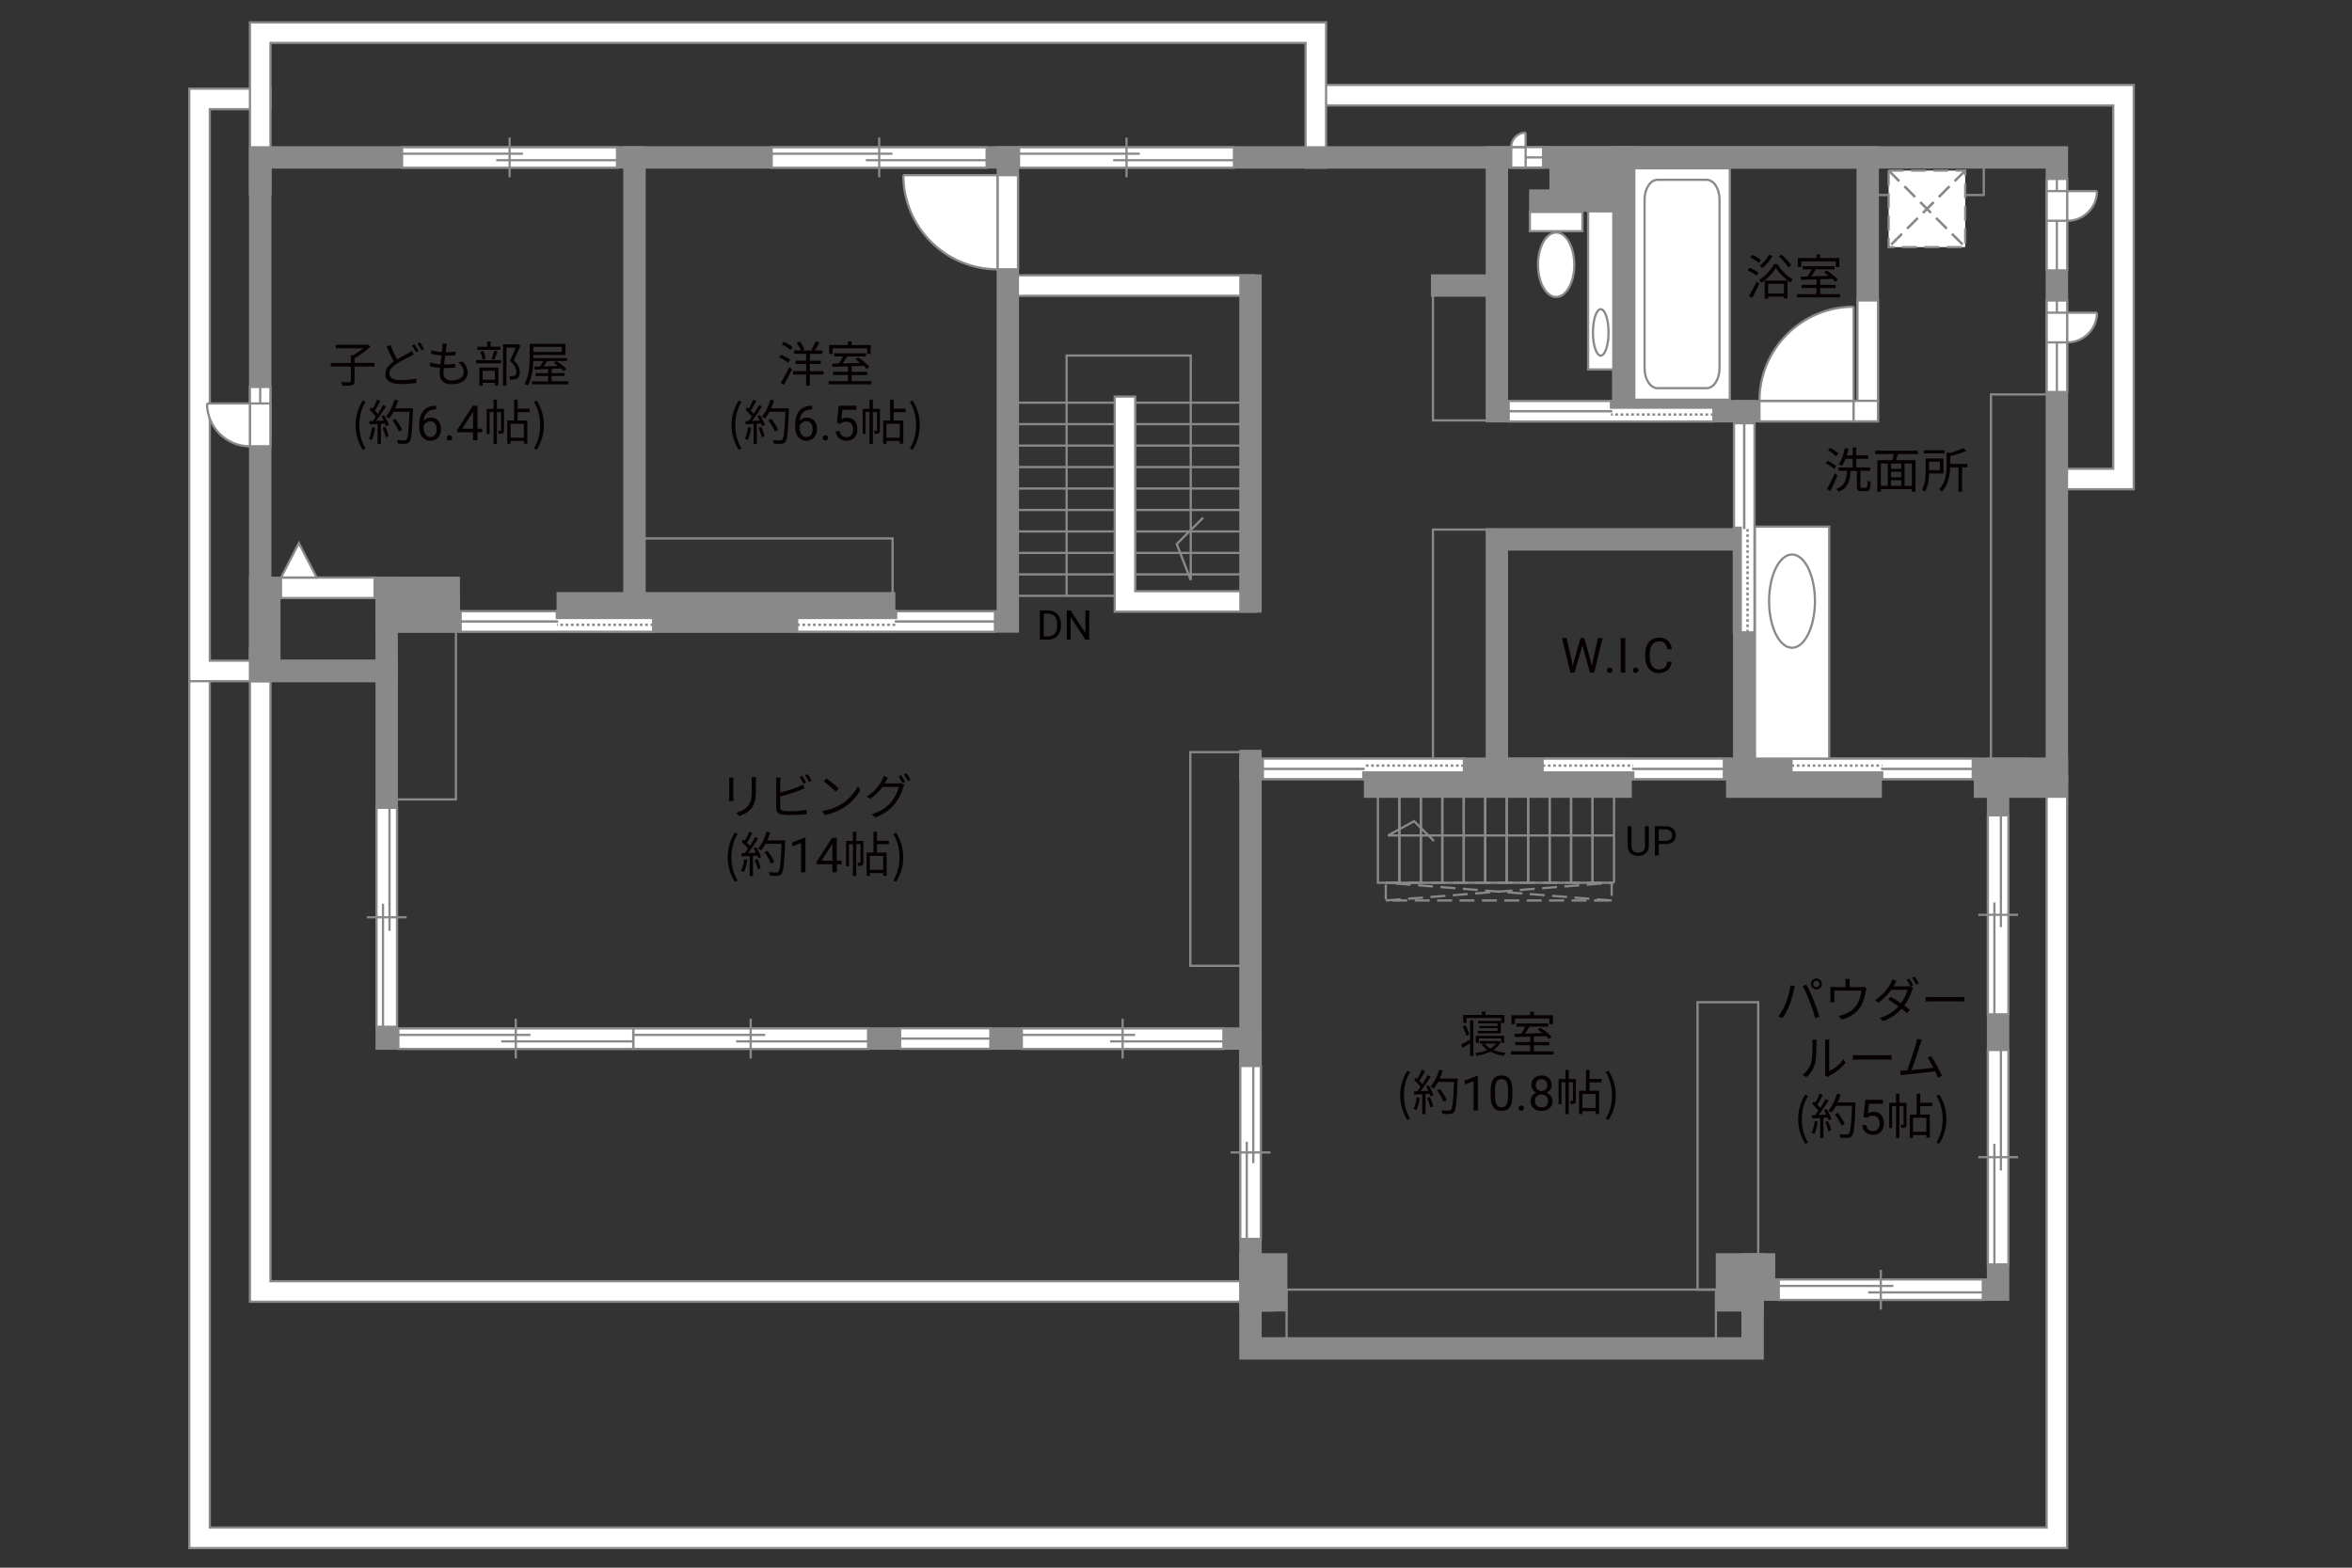 <?xml version="1.0" encoding="UTF-8"?><svg xmlns="http://www.w3.org/2000/svg" viewBox="0 0 630 420"><rect x="0" y="0" width="630" height="420" fill="#333333" stroke="none"/><defs><style>.cls-1{fill:#040000;}.cls-2{fill:#060001;}.cls-3,.cls-4,.cls-5,.cls-6{fill:#fff;}.cls-7{fill:#888988;}.cls-8,.cls-9,.cls-4,.cls-5,.cls-10,.cls-6{stroke-width:.6px;}.cls-8,.cls-9,.cls-11,.cls-12,.cls-10,.cls-13,.cls-14{fill:none;}.cls-8,.cls-9,.cls-6{stroke-dasharray:0 0 4 2;}.cls-8,.cls-5,.cls-11,.cls-10,.cls-14,.cls-6{stroke:#898989;}.cls-9{stroke:#898988;}.cls-4,.cls-12,.cls-13{stroke:#888988;}.cls-11,.cls-12,.cls-13{stroke-width:.65px;}.cls-13{stroke-dasharray:0 0 0 0 .71 0 0 .71;}.cls-14{stroke-linecap:square;stroke-width:6px;}</style></defs><g id="kan"><line class="cls-10" x1="270.91" y1="107.88" x2="334.95" y2="107.88"/><line class="cls-10" x1="270.91" y1="113.63" x2="334.95" y2="113.63"/><line class="cls-10" x1="270.91" y1="119.38" x2="334.95" y2="119.38"/><line class="cls-10" x1="270.91" y1="125.13" x2="334.95" y2="125.13"/><line class="cls-10" x1="270.91" y1="130.88" x2="334.95" y2="130.88"/><line class="cls-10" x1="270.91" y1="136.63" x2="334.95" y2="136.63"/><line class="cls-10" x1="270.91" y1="142.38" x2="334.95" y2="142.38"/><line class="cls-10" x1="270.91" y1="148.13" x2="334.95" y2="148.13"/><line class="cls-10" x1="270.91" y1="153.88" x2="334.95" y2="153.88"/><line class="cls-10" x1="270.91" y1="159.63" x2="334.95" y2="159.63"/><polyline class="cls-10" points="285.7 159.63 285.7 95.25 318.95 95.25 318.95 155.42 315.2 145.75 322.29 138.67"/><polyline class="cls-10" points="369.08 209.25 369.08 236.5 432.33 236.5"/><line class="cls-10" x1="374.83" y1="236.5" x2="374.83" y2="209.25"/><line class="cls-10" x1="380.58" y1="236.5" x2="380.58" y2="209.25"/><line class="cls-10" x1="386.33" y1="236.5" x2="386.33" y2="209.25"/><line class="cls-10" x1="392.08" y1="236.5" x2="392.08" y2="209.25"/><line class="cls-10" x1="397.83" y1="236.5" x2="397.83" y2="209.25"/><line class="cls-10" x1="403.58" y1="236.5" x2="403.58" y2="209.25"/><line class="cls-10" x1="409.33" y1="236.5" x2="409.33" y2="209.25"/><line class="cls-10" x1="415.08" y1="236.5" x2="415.08" y2="209.25"/><line class="cls-10" x1="420.83" y1="236.5" x2="420.83" y2="209.25"/><line class="cls-10" x1="426.58" y1="236.5" x2="426.58" y2="209.25"/><line class="cls-10" x1="374.83" y1="236.5" x2="374.83" y2="209.25"/><line class="cls-10" x1="380.58" y1="236.5" x2="380.58" y2="209.25"/><line class="cls-10" x1="386.33" y1="236.5" x2="386.33" y2="209.25"/><line class="cls-10" x1="392.08" y1="236.5" x2="392.08" y2="209.25"/><line class="cls-10" x1="397.83" y1="236.5" x2="397.83" y2="209.25"/><line class="cls-10" x1="403.58" y1="236.5" x2="403.58" y2="209.25"/><line class="cls-10" x1="409.33" y1="236.5" x2="409.33" y2="209.25"/><line class="cls-10" x1="415.08" y1="236.5" x2="415.08" y2="209.25"/><line class="cls-10" x1="420.83" y1="236.5" x2="420.83" y2="209.25"/><line class="cls-10" x1="426.58" y1="236.5" x2="426.58" y2="209.25"/><line class="cls-10" x1="432.33" y1="236.5" x2="432.33" y2="209.25"/><polyline class="cls-10" points="432.33 223.83 371.79 223.83 378.79 220 384.08 225.29"/><rect class="cls-10" x="344.62" y="345.5" width="115" height="15.75"/><rect class="cls-10" x="454.7" y="268.5" width="16.25" height="77"/><rect class="cls-10" x="533.29" y="105.67" width="17.67" height="98.5"/><rect class="cls-10" x="383.83" y="78.75" width="14.62" height="33.88"/><rect class="cls-10" x="383.83" y="141.88" width="16.12" height="62.5"/><rect class="cls-10" x="171.33" y="144.25" width="67.75" height="17.38"/><rect class="cls-10" x="103.58" y="166.5" width="18.54" height="47.67"/><rect class="cls-10" x="500.29" y="42.17" width="31.08" height="10.08"/><rect class="cls-10" x="318.83" y="201.5" width="13.88" height="57.25"/><rect class="cls-8" x="371.2" y="236.5" width="60.5" height="4.75"/><line class="cls-8" x1="431.7" y1="241.25" x2="371.2" y2="236.5"/><line class="cls-8" x1="371.2" y1="241.25" x2="431.7" y2="236.5"/></g><g id="_外壁"><polygon class="cls-5" points="66.95 348.75 66.95 176.58 66.95 173.83 72.45 173.83 72.45 343.25 336.7 343.25 336.7 348.75 66.95 348.75 66.95 348.75"/><polygon class="cls-5" points="50.7 414.75 50.7 177 56.2 177 56.2 409.25 548.2 409.25 548.2 210.75 548.2 208 553.7 208 553.7 414.75 50.7 414.75 50.7 414.75"/><polygon class="cls-5" points="50.7 182.5 50.7 23.75 72.45 23.75 72.45 29.25 56.2 29.25 56.2 177 69.7 177 72.45 177 72.45 182.5 50.7 182.5 50.7 182.5"/><polygon class="cls-5" points="549.7 131.08 549.7 125.58 566.04 125.58 566.04 28.25 353.79 28.25 351.04 28.25 351.04 22.75 571.54 22.75 571.54 131.08 549.7 131.08 549.7 131.08"/><polygon class="cls-5" points="268.33 79.25 268.33 73.75 335.95 73.75 335.95 79.25 268.33 79.25 268.33 79.25"/><polygon class="cls-5" points="298.58 163.88 298.58 106.25 304.08 106.25 304.08 158.38 333.7 158.38 336.45 158.38 336.45 163.88 298.58 163.88 298.58 163.88"/><polygon class="cls-5" points="66.95 52 66.95 6 355.2 6 355.2 42.17 355.2 44.92 349.7 44.92 349.7 11.5 72.45 11.5 72.45 52 66.95 52 66.95 52"/><polyline class="cls-14" points="544.29 42.17 69.7 42.17 69.7 179.75 103.58 179.75 103.58 278.25 334.95 278.25 334.95 361.25 469.45 361.25 469.45 345.5 535.2 345.5 535.2 206 550.95 206 550.95 42.17 518.45 42.17"/><rect class="cls-14" x="400.95" y="42.17" width="99.33" height="68"/><line class="cls-14" x1="434.79" y1="108.5" x2="434.79" y2="42.17"/><line class="cls-14" x1="434.79" y1="53.75" x2="412.58" y2="53.75"/><polyline class="cls-14" points="540.2 206 334.95 206 334.95 284.5"/><rect class="cls-14" x="400.95" y="144.5" width="66.25" height="61.5"/><line class="cls-14" x1="467.2" y1="151" x2="467.2" y2="110.17"/><rect class="cls-14" x="69.7" y="157.5" width="33.87" height="22.25"/><polyline class="cls-14" points="103.58 166.5 269.95 166.5 269.95 42.17"/><line class="cls-14" x1="334.95" y1="206" x2="334.95" y2="203.88"/><line class="cls-14" x1="334.95" y1="161.12" x2="334.95" y2="76.5"/><line class="cls-14" x1="386.29" y1="76.5" x2="399.12" y2="76.5"/><line class="cls-14" x1="418.02" y1="51.38" x2="418.02" y2="43.88"/><line class="cls-14" x1="422.64" y1="51.38" x2="422.64" y2="43.88"/><line class="cls-14" x1="427.27" y1="51.38" x2="427.27" y2="43.88"/><line class="cls-14" x1="431.89" y1="51.38" x2="431.89" y2="43.88"/><line class="cls-14" x1="169.95" y1="166.5" x2="169.95" y2="42.17"/><rect class="cls-14" x="334.95" y="338.75" width="6.88" height="9.62"/><rect class="cls-14" x="462.58" y="338.75" width="6.88" height="9.62"/><line class="cls-14" x1="338.12" y1="341.08" x2="338.12" y2="348.38"/><line class="cls-14" x1="465.7" y1="341.13" x2="465.7" y2="346.25"/><rect class="cls-14" x="469.45" y="338.75" width="3.06" height="4.69"/><rect class="cls-14" x="531.7" y="206" width="19.25" height="4.75"/><rect class="cls-14" x="465.33" y="206" width="35.75" height="4.75"/><rect class="cls-14" x="368.33" y="206" width="65.75" height="4.75"/><rect class="cls-14" x="103.58" y="157.5" width="16.62" height="9"/><line class="cls-14" x1="120.2" y1="162" x2="105.08" y2="162"/><rect class="cls-14" x="152.08" y="161.62" width="84.75" height="4.88"/><line class="cls-14" x1="72.14" y1="159.88" x2="72.14" y2="177.75"/></g><g id="_建距"><polygon class="cls-5" points="405.66 42.17 405.66 44.9 413.33 44.9 413.33 39.4 405.66 39.4 405.66 42.17"/><line class="cls-10" x1="413.33" y1="42.17" x2="405.66" y2="42.17"/><polygon class="cls-5" points="550.95 47.93 548.22 47.93 548.22 72.44 553.72 72.44 553.72 47.93 550.95 47.93"/><line class="cls-10" x1="550.95" y1="72.44" x2="550.95" y2="47.93"/><polygon class="cls-5" points="550.95 51.19 548.22 51.19 548.22 59.15 553.72 59.15 553.72 51.19 550.95 51.19"/><path class="cls-4" d="m561.7,51.19h-7.97v7.97c4.4,0,7.97-3.57,7.97-7.97"/><polygon class="cls-5" points="550.95 80.51 548.22 80.51 548.22 105.02 553.72 105.02 553.72 80.51 550.95 80.51"/><line class="cls-10" x1="550.95" y1="105.02" x2="550.95" y2="80.51"/><polygon class="cls-5" points="550.95 83.77 548.22 83.77 548.22 91.73 553.72 91.73 553.72 83.77 550.95 83.77"/><path class="cls-4" d="m561.7,83.77h-7.97v7.97c4.4,0,7.97-3.57,7.97-7.97"/><polygon class="cls-5" points="496.51 110.17 496.51 112.9 471.28 112.9 471.28 107.4 496.51 107.4 496.51 110.17"/><path class="cls-4" d="m496.51,82.17v25.22h-25.23c0-13.93,11.29-25.22,25.23-25.22"/><rect class="cls-5" x="497.54" y="80.5" width="5.5" height="26.89"/><rect class="cls-5" x="496.51" y="107.39" width="6.53" height="5.5"/><polygon class="cls-5" points="479.87 205.97 479.87 203.24 528.42 203.24 528.42 208.74 479.87 208.74 479.87 205.97"/><rect class="cls-7" x="479.87" y="206.96" width="24.27" height="1.78"/><rect class="cls-12" x="479.87" y="206.96" width="24.27" height="1.78"/><line class="cls-13" x1="479.87" y1="205.11" x2="504.14" y2="205.11"/><path class="cls-3" d="m504.14,206l24.27-.07-24.27.07Z"/><line class="cls-11" x1="503.84" y1="206" x2="528.48" y2="206"/><polygon class="cls-5" points="413.2 205.97 413.2 203.24 461.75 203.24 461.75 208.74 413.2 208.74 413.2 205.97"/><rect class="cls-7" x="413.2" y="206.96" width="24.27" height="1.78"/><rect class="cls-12" x="413.2" y="206.96" width="24.27" height="1.78"/><line class="cls-13" x1="413.2" y1="205.11" x2="437.48" y2="205.11"/><path class="cls-3" d="m437.48,206l24.27-.07-24.27.07Z"/><line class="cls-11" x1="437.17" y1="206" x2="461.81" y2="206"/><polygon class="cls-5" points="467.23 169.42 469.96 169.42 469.96 113.39 464.46 113.39 464.46 169.42 467.23 169.42"/><rect class="cls-7" x="464.46" y="141.4" width="1.78" height="28.02"/><rect class="cls-12" x="464.46" y="141.4" width="1.78" height="28.02"/><line class="cls-13" x1="468.1" y1="169.42" x2="468.1" y2="141.4"/><path class="cls-3" d="m467.2,141.4l.07-28.01-.07,28.01Z"/><line class="cls-11" x1="467.2" y1="141.75" x2="467.2" y2="113.31"/><polygon class="cls-5" points="458.95 110.19 458.95 112.92 404.11 112.92 404.11 107.42 458.95 107.42 458.95 110.19"/><rect class="cls-7" x="431.53" y="107.42" width="27.43" height="1.78"/><rect class="cls-12" x="431.53" y="107.42" width="27.43" height="1.78"/><line class="cls-13" x1="458.95" y1="111.06" x2="431.53" y2="111.06"/><path class="cls-3" d="m431.53,110.17l-27.42.07,27.42-.07Z"/><line class="cls-11" x1="431.88" y1="110.17" x2="404.04" y2="110.17"/><polygon class="cls-5" points="408.65 42.17 408.65 44.9 404.8 44.9 404.8 39.4 408.65 39.4 408.65 42.17"/><path class="cls-4" d="m408.65,35.53v3.86h-3.87c0-2.13,1.73-3.86,3.87-3.86"/><polygon class="cls-5" points="535.2 218.43 532.47 218.43 532.47 271.75 537.97 271.75 537.97 218.43 535.2 218.43"/><line class="cls-10" x1="540.55" y1="245.09" x2="529.89" y2="245.09"/><line class="cls-10" x1="535.96" y1="248.39" x2="535.96" y2="218.43"/><line class="cls-10" x1="534.21" y1="271.75" x2="534.21" y2="241.78"/><polygon class="cls-5" points="535.2 281.3 532.47 281.3 532.47 338.75 537.97 338.75 537.97 281.3 535.2 281.3"/><line class="cls-10" x1="540.55" y1="310.02" x2="529.89" y2="310.02"/><line class="cls-10" x1="535.96" y1="313.59" x2="535.96" y2="281.3"/><line class="cls-10" x1="534.21" y1="338.75" x2="534.21" y2="306.46"/><polygon class="cls-5" points="531.11 345.5 531.11 342.77 476.45 342.77 476.45 348.27 531.11 348.27 531.11 345.5"/><line class="cls-10" x1="503.79" y1="350.85" x2="503.79" y2="340.19"/><line class="cls-10" x1="500.4" y1="346.25" x2="531.11" y2="346.25"/><line class="cls-10" x1="476.45" y1="344.51" x2="507.17" y2="344.51"/><polygon class="cls-5" points="334.95 285.58 332.22 285.58 332.22 331.92 337.72 331.92 337.72 285.58 334.95 285.58"/><line class="cls-10" x1="340.3" y1="308.75" x2="329.64" y2="308.75"/><line class="cls-10" x1="335.71" y1="311.62" x2="335.71" y2="285.58"/><line class="cls-10" x1="333.96" y1="331.92" x2="333.96" y2="305.88"/><polygon class="cls-5" points="327.7 278.25 327.7 275.52 273.7 275.52 273.7 281.02 327.7 281.02 327.7 278.25"/><line class="cls-10" x1="300.7" y1="283.6" x2="300.7" y2="272.94"/><line class="cls-10" x1="297.35" y1="279" x2="327.7" y2="279"/><line class="cls-10" x1="273.7" y1="277.26" x2="304.05" y2="277.26"/><polygon class="cls-5" points="232.53 278.25 232.53 275.52 169.62 275.52 169.62 281.02 232.53 281.02 232.53 278.25"/><line class="cls-10" x1="201.08" y1="283.6" x2="201.08" y2="272.94"/><line class="cls-10" x1="197.17" y1="279" x2="232.53" y2="279"/><line class="cls-10" x1="169.62" y1="277.26" x2="204.97" y2="277.26"/><polygon class="cls-5" points="169.62 278.25 169.62 275.52 106.7 275.52 106.7 281.02 169.62 281.02 169.62 278.25"/><line class="cls-10" x1="138.16" y1="283.6" x2="138.16" y2="272.94"/><line class="cls-10" x1="134.26" y1="279" x2="169.62" y2="279"/><line class="cls-10" x1="106.7" y1="277.26" x2="142.06" y2="277.26"/><polygon class="cls-5" points="103.58 216.42 100.85 216.42 100.85 275.08 106.35 275.08 106.35 216.42 103.58 216.42"/><line class="cls-10" x1="108.93" y1="245.75" x2="98.27" y2="245.75"/><line class="cls-10" x1="104.33" y1="249.38" x2="104.33" y2="216.42"/><line class="cls-10" x1="102.59" y1="275.08" x2="102.59" y2="242.11"/><polygon class="cls-5" points="241.1 278.25 241.1 280.98 265.27 280.98 265.27 275.48 241.1 275.48 241.1 278.25"/><line class="cls-10" x1="265.27" y1="278.25" x2="241.1" y2="278.25"/><polygon class="cls-5" points="392.12 205.97 392.12 203.24 338.27 203.24 338.27 208.74 392.12 208.74 392.12 205.97"/><rect class="cls-7" x="365.19" y="206.96" width="26.92" height="1.78"/><rect class="cls-12" x="365.19" y="206.96" width="26.92" height="1.78"/><line class="cls-13" x1="392.12" y1="205.11" x2="365.19" y2="205.11"/><path class="cls-3" d="m365.19,206l-26.92-.07,26.92.07Z"/><line class="cls-11" x1="365.53" y1="206" x2="338.2" y2="206"/><polygon class="cls-5" points="269.95 46.92 272.68 46.92 272.68 72.15 267.18 72.15 267.18 46.92 269.95 46.92"/><path class="cls-4" d="m241.96,46.92h25.22v25.23c-13.93,0-25.22-11.29-25.22-25.23"/><polygon class="cls-5" points="165.28 42.17 165.28 39.44 107.7 39.44 107.7 44.94 165.28 44.94 165.28 42.17"/><line class="cls-10" x1="136.5" y1="47.51" x2="136.5" y2="36.86"/><line class="cls-10" x1="132.92" y1="42.92" x2="165.28" y2="42.92"/><line class="cls-10" x1="107.7" y1="41.18" x2="140.06" y2="41.18"/><polygon class="cls-5" points="264.28 42.17 264.28 39.44 206.7 39.44 206.7 44.94 264.28 44.94 264.28 42.17"/><line class="cls-10" x1="235.5" y1="47.51" x2="235.5" y2="36.86"/><line class="cls-10" x1="231.92" y1="42.92" x2="264.28" y2="42.92"/><line class="cls-10" x1="206.7" y1="41.18" x2="239.06" y2="41.18"/><polygon class="cls-5" points="330.53 42.17 330.53 39.44 272.95 39.44 272.95 44.94 330.53 44.94 330.53 42.17"/><line class="cls-10" x1="301.75" y1="47.51" x2="301.75" y2="36.86"/><line class="cls-10" x1="298.17" y1="42.92" x2="330.53" y2="42.92"/><line class="cls-10" x1="272.95" y1="41.18" x2="305.31" y2="41.18"/><polygon class="cls-5" points="69.7 103.67 72.43 103.67 72.43 116.92 66.93 116.92 66.93 103.67 69.7 103.67"/><line class="cls-10" x1="69.7" y1="116.92" x2="69.7" y2="103.67"/><polygon class="cls-5" points="69.7 108.09 72.43 108.09 72.43 119.56 66.93 119.56 66.93 108.09 69.7 108.09"/><path class="cls-4" d="m55.45,108.09h11.49v11.49c-6.34,0-11.49-5.14-11.49-11.49"/><polygon class="cls-5" points="75.27 157.5 75.27 160.23 100.33 160.23 100.33 154.73 75.27 154.73 75.27 157.5"/><polygon class="cls-5" points="75.27 154.73 80.05 145.49 84.84 154.73 75.27 154.73"/><polygon class="cls-5" points="174.95 166.53 174.95 169.26 123.39 169.26 123.39 163.76 174.95 163.76 174.95 166.53"/><rect class="cls-7" x="149.17" y="163.76" width="25.78" height="1.78"/><rect class="cls-12" x="149.17" y="163.76" width="25.78" height="1.78"/><line class="cls-13" x1="174.95" y1="167.39" x2="149.17" y2="167.39"/><path class="cls-3" d="m149.17,166.5l-25.78.07,25.78-.07Z"/><line class="cls-11" x1="149.5" y1="166.5" x2="123.33" y2="166.5"/><polygon class="cls-5" points="213.52 166.53 213.52 169.26 266.51 169.26 266.51 163.76 213.52 163.76 213.52 166.53"/><rect class="cls-7" x="213.52" y="163.76" width="26.5" height="1.78"/><rect class="cls-12" x="213.52" y="163.76" width="26.5" height="1.78"/><line class="cls-13" x1="213.52" y1="167.39" x2="240.01" y2="167.39"/><path class="cls-3" d="m240.01,166.5l26.5.07-26.5-.07Z"/><line class="cls-11" x1="239.68" y1="166.5" x2="266.58" y2="166.5"/><rect class="cls-5" x="437.75" y="45.09" width="25.6" height="62"/><path class="cls-10" d="m457.14,103.99c1.9,0,3.45-2.39,3.45-5.31v-45.21c0-2.92-1.55-5.3-3.45-5.3h-13.17c-1.9,0-3.46,2.38-3.46,5.3v45.21c0,2.91,1.55,5.31,3.46,5.31h13.17Z"/><rect class="cls-5" x="470.08" y="141.09" width="19.88" height="62.15"/><path class="cls-10" d="m480.01,148.56c3.39,0,6.14,5.59,6.14,12.49s-2.75,12.49-6.14,12.49-6.15-5.59-6.15-12.49,2.76-12.49,6.15-12.49Z"/><rect class="cls-6" x="505.88" y="45.69" width="20.52" height="20.52"/><line class="cls-9" x1="526.41" y1="45.69" x2="505.88" y2="66.21"/><line class="cls-8" x1="526.41" y1="45.69" x2="505.88" y2="66.21"/><line class="cls-9" x1="505.88" y1="45.69" x2="526.41" y2="66.21"/><line class="cls-8" x1="505.88" y1="45.69" x2="526.41" y2="66.21"/><rect class="cls-5" x="409.78" y="56.78" width="14.09" height="5.16"/><path class="cls-5" d="m411.97,70.93c0-4.77,2.17-8.65,4.86-8.65s4.86,3.88,4.86,8.65-2.17,8.64-4.86,8.64-4.86-3.87-4.86-8.64Z"/><rect class="cls-5" x="425.39" y="56.62" width="6.75" height="42.36"/><path class="cls-10" d="m428.77,82.84c1.15,0,2.09,2.78,2.09,6.21s-.93,6.22-2.09,6.22c-1.15,0-2.09-2.78-2.09-6.22s.94-6.21,2.09-6.21Z"/></g><g id="_文字"><path class="cls-2" d="m470.49,73.85c-.51-.44-1.52-1.03-2.37-1.38l.53-.73c.82.32,1.86.87,2.38,1.3l-.55.81Zm-2.01,5.4c.58-.92,1.42-2.47,2.05-3.82l.73.58c-.57,1.27-1.31,2.7-1.95,3.83l-.83-.6Zm2.64-8.81c-.48-.46-1.48-1.08-2.3-1.46l.52-.7c.82.35,1.85.92,2.34,1.39l-.56.77Zm4.98.34c.97,1.62,2.6,3.22,4.08,4.03-.2.23-.43.6-.57.87-1.47-.92-3.07-2.51-3.94-3.94-.78,1.39-2.27,3.03-3.89,4.04-.1-.26-.35-.6-.55-.82,1.64-.96,3.18-2.7,3.91-4.19h.95Zm-1.33-2.22c-.68,1.21-1.69,2.46-2.63,3.26-.18-.17-.57-.46-.82-.6.97-.73,1.91-1.85,2.51-2.95l.94.29Zm-2.08,6.6h6.11v4.78h-.96v-.46h-4.23v.55h-.92v-4.88Zm.92.87v2.6h4.23v-2.6h-4.23Zm5.41-4.42c-.49-.81-1.59-2.04-2.55-2.92l.74-.48c.97.86,2.09,2.04,2.6,2.85l-.79.56Z"/><path class="cls-2" d="m492.84,78.79v.87h-11.44v-.87h5.17v-1.62h-3.99v-.86h3.99v-1.46c-1.57.05-3.03.09-4.17.13l-.05-.88c.53-.01,1.14-.01,1.81-.03.38-.56.79-1.27,1.1-1.89h-2.39v-.86h8.54v.86h-5.04c-.36.61-.79,1.29-1.2,1.86,1.46-.04,3.09-.08,4.72-.13-.43-.35-.88-.69-1.3-.98l.69-.48c1.09.69,2.41,1.74,3.02,2.5l-.73.55c-.2-.23-.46-.51-.77-.79-1.08.04-2.18.08-3.25.1v1.5h4.16v.86h-4.16v1.62h5.29Zm-10.36-7.27h-.92v-2.39h5.02v-.96h.97v.96h5.12v2.39h-.96v-1.5h-9.23v1.5Z"/><path class="cls-2" d="m491.31,125.66c-.48-.47-1.47-1.11-2.27-1.51l.53-.69c.79.38,1.81.96,2.31,1.42l-.57.78Zm.87,1.7c-.55,1.37-1.3,2.99-1.94,4.21l-.86-.58c.6-1.03,1.46-2.73,2.09-4.19l.7.56Zm-.35-5.11c-.46-.49-1.4-1.16-2.18-1.59l.57-.65c.78.39,1.74,1.01,2.21,1.5l-.6.74Zm7.98,8.45c.33,0,.39-.27.43-1.95.21.17.58.34.84.4-.09,1.91-.31,2.42-1.18,2.42h-1.31c-.96,0-1.21-.29-1.21-1.29v-4.13h-1.68c-.18,2.77-.69,4.58-3.22,5.6-.1-.23-.38-.6-.6-.77,2.33-.86,2.72-2.42,2.86-4.84h-2.26v-.92h3.78v-2.31h-1.9c-.3.74-.62,1.42-1,1.94-.2-.14-.61-.42-.85-.52.78-1.03,1.33-2.64,1.64-4.26l.96.18c-.12.6-.26,1.18-.44,1.74h1.59v-2.12h.95v2.12h3.2v.92h-3.2v2.31h3.71v.92h-2.59v4.12c0,.36.05.43.38.43h1.11Z"/><path class="cls-2" d="m508.38,121.66c-.16.55-.34,1.13-.51,1.62h5.21v8.46h-.97v-.69h-8.31v.69h-.94v-8.46h4.02c.14-.49.27-1.09.38-1.62h-4.98v-.92h11.43v.92h-5.33Zm-4.58,8.5h1.85v-5.98h-1.85v5.98Zm5.47-5.98h-2.74v1.43h2.74v-1.43Zm0,2.22h-2.74v1.46h2.74v-1.46Zm-2.74,3.76h2.74v-1.51h-2.74v1.51Zm5.58-5.98h-1.95v5.98h1.95v-5.98Z"/><path class="cls-2" d="m516.71,126.85c-.04,1.57-.26,3.55-1.16,4.9-.14-.16-.55-.47-.74-.58.88-1.4.98-3.38.98-4.85v-3.5h4.77v4.03h-3.85Zm4.17-5.38h-5.56v-.87h5.56v.87Zm-4.17,2.24v2.26h2.91v-2.26h-2.91Zm10.27,1.5h-1.43v6.54h-.96v-6.54h-2.24c-.05,2.03-.44,4.64-2.2,6.51-.14-.21-.48-.53-.71-.65,1.79-1.91,1.98-4.5,1.98-6.46v-3.45l.77.2c1.38-.35,2.83-.83,3.68-1.31l.86.71c-1.17.57-2.83,1.07-4.36,1.43v2.08h4.62v.94Z"/><path class="cls-2" d="m421.07,177.28l.18,1.22.26-1.1,1.83-6.45h1.03l1.78,6.45.25,1.12.2-1.24,1.43-6.32h1.23l-2.24,9.24h-1.11l-1.9-6.73-.15-.7-.15.7-1.97,6.73h-1.11l-2.23-9.24h1.22l1.46,6.33Z"/><path class="cls-2" d="m430.45,179.58c0-.2.06-.37.18-.51.12-.14.3-.2.54-.2s.42.07.55.2.19.3.19.51-.06.36-.19.49-.31.2-.55.2-.42-.07-.54-.2c-.12-.13-.18-.29-.18-.49Z"/><path class="cls-2" d="m435.34,180.19h-1.22v-9.24h1.22v9.24Z"/><path class="cls-2" d="m437.41,179.58c0-.2.06-.37.18-.51.12-.14.3-.2.54-.2s.42.07.55.2.19.3.19.51-.06.36-.19.49-.31.2-.55.2-.42-.07-.54-.2c-.12-.13-.18-.29-.18-.49Z"/><path class="cls-2" d="m447.79,177.26c-.11.98-.47,1.73-1.08,2.26-.61.53-1.42.8-2.42.8-1.09,0-1.97-.39-2.62-1.17s-.99-1.83-.99-3.14v-.89c0-.86.15-1.61.46-2.27s.74-1.15,1.3-1.5c.56-.35,1.21-.52,1.96-.52.98,0,1.77.27,2.36.82.59.55.94,1.31,1.04,2.28h-1.22c-.11-.74-.34-1.27-.69-1.6s-.85-.5-1.48-.5c-.78,0-1.39.29-1.83.86-.44.58-.66,1.4-.66,2.46v.9c0,1,.21,1.8.63,2.4.42.59,1,.89,1.76.89.68,0,1.2-.15,1.56-.46.36-.31.6-.84.72-1.6h1.22Z"/><path class="cls-2" d="m393.78,273.35h.87v9.52h-.87v-3.35c-.69.4-1.39.81-2,1.17l-.43-.85c.62-.29,1.52-.78,2.43-1.26v-5.23Zm-1.01,4.16c-.14-.68-.57-1.74-.98-2.52l.75-.33c.43.79.85,1.81,1.01,2.48l-.79.36Zm.03-3.47h-.87v-2.11h5.01v-.92h.95v.92h5.1v2.11h-.9v-1.3h-9.28v1.3Zm9.21,5.07c-.44.9-1.14,1.61-2,2.17.96.4,2.11.69,3.32.82-.2.19-.43.55-.52.75-1.35-.18-2.59-.56-3.63-1.1-1.09.55-2.35.91-3.63,1.12-.08-.21-.26-.55-.4-.74,1.13-.16,2.26-.43,3.25-.84-.62-.43-1.14-.94-1.52-1.52l.52-.18h-1.05v-.68h4.98l.16-.04.53.25Zm.05.25v-1.16h-5.93v1.16h-.83v-1.86h7.62v1.86h-.86Zm-.94-3.17v-.73h-4.86v-.6h4.86v-.69h-5.2v-.65h6.1v3.33h-6.16v-.66h5.26Zm-3.46,3.39c.38.49.9.94,1.53,1.3.64-.35,1.17-.78,1.57-1.3h-3.11Z"/><path class="cls-2" d="m416.15,281.65v.87h-11.44v-.87h5.17v-1.62h-3.99v-.86h3.99v-1.46c-1.57.05-3.03.09-4.17.13l-.05-.88c.53-.01,1.14-.01,1.81-.03.38-.56.79-1.27,1.1-1.88h-2.39v-.86h8.54v.86h-5.04c-.36.61-.79,1.29-1.2,1.86,1.46-.04,3.09-.08,4.72-.13-.43-.35-.88-.69-1.3-.98l.69-.48c1.09.69,2.41,1.74,3.02,2.5l-.73.55c-.2-.23-.46-.51-.77-.79-1.08.04-2.18.08-3.25.1v1.5h4.16v.86h-4.16v1.62h5.29Zm-10.36-7.27h-.92v-2.39h5.02v-.96h.97v.96h5.12v2.39h-.96v-1.5h-9.23v1.5Z"/><path class="cls-2" d="m375.05,293.45c0-2.55.71-4.65,1.91-6.59l.74.34c-1.13,1.86-1.66,4.04-1.66,6.25s.53,4.41,1.66,6.25l-.74.35c-1.2-1.95-1.91-4.04-1.91-6.6Z"/><path class="cls-2" d="m380.3,294.14c-.18,1.22-.49,2.47-.92,3.3-.16-.12-.55-.3-.75-.36.43-.79.7-1.95.84-3.09l.83.16Zm2.38-3.37c.53.83,1.11,1.94,1.29,2.64l-.77.36c-.05-.22-.13-.47-.25-.74l-1.13.07v5.41h-.87v-5.36l-2.12.1-.08-.87c.26,0,.56-.01.86-.03.29-.34.58-.73.87-1.16-.4-.58-1.09-1.31-1.7-1.86l.49-.64c.13.1.26.22.39.34.43-.73.88-1.7,1.16-2.42l.86.33c-.44.87-.99,1.91-1.48,2.61.31.31.58.62.79.9.53-.82,1.03-1.66,1.39-2.37l.83.36c-.75,1.22-1.79,2.76-2.69,3.87.65-.03,1.37-.06,2.08-.09-.19-.4-.42-.81-.64-1.16l.71-.31Zm.34,3.16c.38.79.75,1.82.87,2.5l-.77.26c-.12-.68-.48-1.72-.83-2.52l.73-.23Zm7.4-4.49c-.23,5.82-.42,7.84-.95,8.48-.3.38-.58.47-1.08.52-.43.04-1.22.03-2-.03-.03-.27-.13-.69-.31-.95.87.08,1.66.08,1.99.08.25,0,.42-.03.56-.19.43-.44.65-2.42.84-7.49h-4.26c-.36.69-.78,1.31-1.21,1.82-.18-.16-.61-.44-.84-.57,1-1.08,1.83-2.78,2.31-4.5l.98.22c-.22.73-.48,1.44-.79,2.12h4.77v.49Zm-3.76,5.72c-.3-.79-1.03-2.08-1.75-3.03l.78-.38c.73.91,1.51,2.15,1.82,2.96l-.84.44Z"/><path class="cls-2" d="m395.88,297.5h-1.18v-7.83l-2.37.87v-1.07l3.36-1.26h.18v9.29Z"/><path class="cls-2" d="m405.11,293.55c0,1.38-.24,2.4-.71,3.07s-1.2,1-2.2,1-1.72-.33-2.19-.98c-.47-.65-.72-1.63-.74-2.93v-1.57c0-1.36.24-2.37.71-3.03s1.21-.99,2.21-.99,1.73.32,2.2.96c.47.64.71,1.62.72,2.95v1.52Zm-1.17-1.61c0-.99-.14-1.72-.42-2.17-.28-.45-.72-.68-1.33-.68s-1.04.23-1.31.68c-.27.45-.42,1.15-.42,2.09v1.88c0,1,.14,1.74.43,2.21s.73.71,1.32.71,1.01-.22,1.29-.67c.28-.45.43-1.16.44-2.12v-1.92Z"/><path class="cls-2" d="m406.76,296.88c0-.2.06-.37.18-.51s.3-.2.54-.2.42.07.55.2.19.3.19.51-.06.36-.19.49c-.12.13-.31.2-.55.2s-.42-.07-.54-.2c-.12-.13-.18-.29-.18-.49Z"/><path class="cls-2" d="m415.64,290.67c0,.46-.12.87-.36,1.23-.24.36-.57.64-.99.84.48.21.86.51,1.15.91s.42.85.42,1.35c0,.8-.27,1.44-.81,1.91-.54.47-1.25.71-2.13.71s-1.6-.24-2.14-.71c-.54-.48-.8-1.11-.8-1.91,0-.5.14-.95.41-1.35.27-.4.65-.71,1.13-.91-.41-.2-.73-.48-.97-.84-.24-.36-.36-.77-.36-1.23,0-.78.25-1.4.75-1.85.5-.46,1.16-.69,1.97-.69s1.47.23,1.97.69.75,1.07.75,1.85Zm-.96,4.31c0-.52-.16-.94-.49-1.26s-.76-.49-1.29-.49-.95.16-1.27.48c-.32.32-.48.74-.48,1.27s.16.94.47,1.24c.31.3.74.45,1.3.45s.98-.15,1.29-.45c.31-.3.47-.71.47-1.23Zm-1.76-5.88c-.46,0-.83.14-1.12.43-.29.29-.43.67-.43,1.17s.14.85.42,1.14c.28.29.66.44,1.13.44s.84-.15,1.13-.44c.28-.29.42-.67.42-1.14s-.15-.85-.44-1.15-.66-.44-1.11-.44Z"/><path class="cls-2" d="m422.11,294.82c0,.39-.05.65-.3.81-.25.16-.58.18-1.08.18-.03-.25-.13-.62-.25-.87.35.01.61.01.72,0,.1,0,.13-.03.13-.13v-4.86h-1.12v8.55h-.9v-8.55h-1.05v5.9h-.78v-6.77h1.83v-2.44h.9v2.44h1.9v5.75Zm3.65-4.85v2.25h2.59v6.21h-.94v-.73h-3.56v.77h-.88v-6.25h1.85v-5.58h.95v2.42h3.19v.91h-3.19Zm1.65,3.13h-3.56v3.72h3.56v-3.72Z"/><path class="cls-2" d="m430.13,299.71c1.12-1.85,1.66-4.04,1.66-6.25s-.55-4.39-1.66-6.25l.73-.34c1.21,1.94,1.92,4.04,1.92,6.59s-.71,4.65-1.92,6.6l-.73-.35Z"/><path class="cls-2" d="m479.6,263.94l1.16.25c-.08.29-.18.66-.23.94-.18.82-.64,2.74-1.18,4.07-.48,1.2-1.18,2.54-1.91,3.58l-1.11-.47c.82-1.08,1.55-2.44,2-3.54.56-1.34,1.11-3.32,1.27-4.82Zm3.24.22l1.05-.35c.52.94,1.35,2.73,1.9,4.11.53,1.29,1.22,3.28,1.56,4.45l-1.16.38c-.33-1.33-.92-3.08-1.47-4.47-.52-1.34-1.31-3.15-1.88-4.11Zm3.69-2.02c.79,0,1.46.66,1.46,1.47s-.66,1.46-1.46,1.46-1.46-.65-1.46-1.46.65-1.47,1.46-1.47Zm0,2.33c.47,0,.86-.39.86-.86s-.39-.87-.86-.87-.86.39-.86.87.38.86.86.86Z"/><path class="cls-2" d="m495.45,263.24v1.21h2.91c.48,0,.73-.04.9-.1l.7.44c-.07.19-.14.53-.2.78-.17,1.04-.55,2.67-1.27,3.91-.97,1.7-2.77,3.03-5.15,3.68l-.85-.98c.44-.06.94-.21,1.35-.36,1.3-.42,2.73-1.39,3.52-2.61.7-1.1,1.12-2.68,1.24-3.8h-7.27v2.33c0,.23.01.57.05.78h-1.13c.03-.23.04-.58.04-.83v-2.29c0-.27,0-.71-.04-1,.38.04.75.05,1.21.05h2.87v-1.21c0-.27-.01-.57-.07-.98h1.25c-.07.4-.08.7-.08.98Z"/><path class="cls-2" d="m512.5,263.98l-.69.31.61.36c-.1.18-.23.48-.3.69-.35,1.2-1.07,2.73-2.04,4.06.56.4,1.07.79,1.48,1.13l-.77.9c-.39-.35-.87-.75-1.42-1.17-1.16,1.29-2.76,2.47-4.95,3.3l-.94-.82c2.2-.66,3.87-1.86,5.03-3.12-.92-.68-1.92-1.35-2.76-1.87l.7-.73c.86.49,1.83,1.13,2.74,1.77.84-1.14,1.51-2.54,1.77-3.6h-4.39c-.83,1.16-1.99,2.43-3.45,3.43l-.87-.66c2.24-1.39,3.58-3.35,4.17-4.54.13-.23.34-.69.42-1.03l1.18.38c-.22.34-.45.78-.58,1.03-.08.14-.17.3-.26.46h3.51c.35,0,.65-.04.86-.12l.22.13c-.26-.52-.69-1.29-1.04-1.77l.69-.3c.33.47.79,1.25,1.07,1.78Zm1.46-.53l-.7.31c-.29-.57-.71-1.3-1.08-1.79l.69-.29c.34.47.85,1.29,1.09,1.77Z"/><path class="cls-2" d="m517.62,267.12h7.12c.65,0,1.12-.04,1.4-.06v1.27c-.26-.01-.81-.06-1.39-.06h-7.14c-.71,0-1.4.03-1.81.06v-1.27c.39.03,1.08.06,1.81.06Z"/><path class="cls-2" d="m485.11,284.74c.38-1.18.39-3.78.39-5.23,0-.39-.04-.68-.09-.95h1.2c-.01.16-.07.55-.07.94,0,1.44-.05,4.23-.4,5.53-.39,1.39-1.22,2.67-2.31,3.57l-.97-.66c1.09-.78,1.87-1.94,2.26-3.2Zm3.78,2.54v-7.79c0-.49-.07-.87-.08-.96h1.2c-.01.09-.05.47-.05.96v7.5c1.2-.55,2.79-1.73,3.8-3.2l.61.88c-1.12,1.52-2.92,2.86-4.43,3.6-.21.12-.35.22-.44.3l-.69-.57c.05-.21.09-.47.09-.73Z"/><path class="cls-2" d="m498.12,282.72h7.12c.65,0,1.12-.04,1.4-.06v1.27c-.26-.01-.81-.06-1.39-.06h-7.14c-.71,0-1.4.03-1.81.06v-1.27c.39.03,1.08.06,1.81.06Z"/><path class="cls-2" d="m514.34,279.79c-.38,1.22-1.66,5.21-2.31,6.9,1.91-.18,4.41-.46,5.84-.65-.52-1.03-1.1-2.04-1.59-2.67l.98-.44c.92,1.34,2.34,3.95,2.89,5.29l-1.09.49c-.17-.47-.42-1.07-.72-1.7-2,.26-6.36.74-8.1.9-.33.03-.7.09-1.08.14l-.2-1.21c.39.01.83,0,1.21-.01.2-.01.42-.03.65-.04.73-1.79,2.05-5.95,2.42-7.23.16-.6.21-.91.25-1.25l1.3.26c-.13.32-.27.66-.44,1.21Z"/><path class="cls-2" d="m481.64,299.84c0-2.55.71-4.65,1.91-6.59l.74.34c-1.13,1.86-1.66,4.04-1.66,6.25s.53,4.41,1.66,6.25l-.74.35c-1.2-1.95-1.91-4.04-1.91-6.6Z"/><path class="cls-2" d="m486.9,300.53c-.18,1.22-.49,2.47-.92,3.3-.16-.12-.55-.3-.75-.36.43-.79.7-1.95.84-3.09l.83.16Zm2.38-3.37c.53.83,1.11,1.94,1.29,2.64l-.77.36c-.05-.22-.13-.47-.25-.74l-1.13.06v5.41h-.87v-5.36l-2.12.1-.08-.87c.26,0,.56-.01.86-.03.29-.34.58-.73.87-1.16-.4-.58-1.09-1.31-1.7-1.86l.49-.64c.13.1.26.22.39.34.43-.73.88-1.7,1.16-2.42l.86.33c-.44.87-.99,1.91-1.48,2.61.31.31.58.62.79.9.53-.82,1.03-1.66,1.39-2.37l.83.36c-.75,1.22-1.79,2.76-2.69,3.87.65-.03,1.37-.06,2.08-.09-.2-.4-.42-.81-.64-1.16l.71-.31Zm.34,3.16c.38.79.75,1.82.87,2.5l-.77.26c-.12-.68-.48-1.72-.83-2.52l.73-.23Zm7.4-4.48c-.23,5.82-.42,7.84-.95,8.48-.3.38-.58.47-1.08.52-.43.04-1.22.03-2-.03-.03-.27-.13-.69-.31-.95.87.08,1.66.08,1.99.08.25,0,.42-.03.56-.19.43-.44.65-2.42.84-7.49h-4.26c-.36.69-.78,1.31-1.21,1.82-.18-.16-.61-.44-.85-.57,1-1.08,1.83-2.78,2.31-4.5l.97.22c-.22.73-.48,1.44-.79,2.12h4.77v.49Zm-3.76,5.72c-.3-.79-1.03-2.08-1.76-3.03l.78-.38c.73.91,1.51,2.15,1.82,2.96l-.84.44Z"/><path class="cls-2" d="m499.15,299.25l.47-4.61h4.73v1.09h-3.74l-.28,2.52c.45-.27.97-.4,1.54-.4.84,0,1.51.28,2.01.83.49.56.74,1.31.74,2.26s-.26,1.7-.77,2.25c-.51.55-1.23.82-2.15.82-.82,0-1.48-.23-2-.68-.52-.45-.81-1.08-.88-1.88h1.11c.07.53.26.93.56,1.2.3.27.71.4,1.21.4.54,0,.97-.19,1.29-.56.31-.37.47-.89.47-1.54,0-.62-.17-1.11-.5-1.49-.34-.37-.78-.56-1.34-.56-.51,0-.91.11-1.21.34l-.31.25-.94-.24Z"/><path class="cls-2" d="m510.68,301.2c0,.39-.05.65-.3.81-.25.16-.58.18-1.08.18-.03-.25-.13-.62-.25-.87.35.01.61.01.71,0,.1,0,.13-.03.13-.13v-4.86h-1.12v8.55h-.9v-8.55h-1.05v5.9h-.78v-6.77h1.83v-2.44h.9v2.44h1.9v5.75Zm3.65-4.85v2.25h2.59v6.21h-.94v-.73h-3.56v.77h-.88v-6.25h1.85v-5.58h.95v2.42h3.19v.91h-3.19Zm1.65,3.13h-3.56v3.72h3.56v-3.72Z"/><path class="cls-2" d="m518.7,306.09c1.12-1.85,1.66-4.04,1.66-6.25s-.55-4.39-1.66-6.25l.73-.34c1.21,1.94,1.92,4.04,1.92,6.59s-.72,4.65-1.92,6.6l-.73-.35Z"/><path class="cls-1" d="m441.65,221.36v5.32c0,.74-.24,1.34-.7,1.81-.46.47-1.08.73-1.87.79h-.27c-.86.01-1.54-.22-2.05-.68-.51-.46-.77-1.1-.77-1.91v-5.33h1.02v5.3c0,.57.16,1,.47,1.32.31.31.75.47,1.33.47s1.03-.16,1.34-.47.46-.75.46-1.32v-5.3h1.04Z"/><path class="cls-1" d="m444.3,226.12v3.06h-1.03v-7.82h2.88c.86,0,1.53.22,2.01.66s.73,1.01.73,1.74c0,.76-.24,1.34-.71,1.75s-1.15.62-2.04.62h-1.84Zm0-.84h1.85c.55,0,.97-.13,1.27-.39s.44-.64.44-1.13-.15-.84-.44-1.12c-.29-.28-.7-.43-1.21-.44h-1.91v3.07Z"/><path class="cls-1" d="m278.54,171.37v-7.82h2.21c.68,0,1.28.15,1.8.45s.93.73,1.21,1.28c.29.56.43,1.19.43,1.91v.5c0,.74-.14,1.38-.43,1.94-.29.55-.69.98-1.22,1.28-.53.3-1.14.45-1.84.46h-2.16Zm1.03-6.98v6.13h1.08c.79,0,1.41-.25,1.86-.74.44-.5.66-1.2.66-2.11v-.46c0-.89-.21-1.58-.63-2.07-.42-.49-1.01-.74-1.77-.75h-1.2Z"/><path class="cls-1" d="m291.76,171.37h-1.04l-3.94-6.03v6.03h-1.04v-7.82h1.04l3.95,6.05v-6.05h1.03v7.82Z"/><path class="cls-2" d="m211.1,97.17c-.52-.44-1.55-1.04-2.39-1.42l.52-.7c.83.33,1.89.88,2.41,1.31l-.53.81Zm-1.98,5.36c.66-1,1.6-2.69,2.31-4.16l.71.61c-.64,1.37-1.5,2.98-2.21,4.17l-.82-.62Zm.81-10.95c.83.35,1.86.94,2.38,1.42l-.57.77c-.49-.47-1.51-1.1-2.34-1.49l.53-.69Zm10.66,8.77h-3.67v2.98h-.98v-2.98h-3.55v-.92h3.55v-1.91h-2.85v-.88h2.85v-1.85h-3.22v-.91h1.81c-.22-.58-.69-1.43-1.13-2.04l.86-.35c.49.64,1.03,1.52,1.23,2.11l-.62.29h2.98l-.53-.19c.39-.61.9-1.56,1.17-2.24l1.01.34c-.39.73-.86,1.53-1.25,2.09h2.03v.91h-3.35v1.85h2.95v.88h-2.95v1.91h3.67v.92Z"/><path class="cls-2" d="m233.4,102.09v.87h-11.44v-.87h5.17v-1.62h-3.99v-.86h3.99v-1.46c-1.57.05-3.03.09-4.17.13l-.05-.88c.53-.01,1.14-.01,1.81-.03.38-.56.79-1.27,1.1-1.88h-2.39v-.86h8.54v.86h-5.04c-.36.61-.79,1.29-1.2,1.86,1.46-.04,3.09-.08,4.72-.13-.43-.35-.88-.69-1.3-.98l.69-.48c1.09.69,2.4,1.74,3.02,2.5l-.73.55c-.2-.23-.46-.51-.77-.79-1.08.04-2.18.08-3.25.1v1.5h4.16v.86h-4.16v1.62h5.29Zm-10.36-7.27h-.92v-2.39h5.02v-.96h.97v.96h5.12v2.39h-.96v-1.5h-9.23v1.5Z"/><path class="cls-2" d="m195.95,113.9c0-2.55.72-4.65,1.91-6.59l.74.34c-1.13,1.86-1.66,4.04-1.66,6.25s.53,4.41,1.66,6.25l-.74.35c-1.2-1.95-1.91-4.04-1.91-6.6Z"/><path class="cls-2" d="m201.2,114.59c-.18,1.22-.49,2.47-.92,3.3-.16-.12-.55-.3-.75-.36.43-.79.7-1.95.84-3.09l.83.16Zm2.38-3.37c.53.83,1.1,1.94,1.29,2.64l-.77.36c-.05-.22-.13-.47-.25-.74l-1.13.07v5.41h-.87v-5.36l-2.12.1-.08-.87c.26,0,.56-.01.86-.03.29-.34.58-.73.87-1.16-.4-.58-1.09-1.31-1.7-1.86l.49-.64c.13.1.26.22.39.34.43-.73.88-1.7,1.16-2.42l.86.33c-.44.87-.99,1.91-1.48,2.61.31.31.58.62.79.9.53-.82,1.03-1.66,1.39-2.37l.83.36c-.75,1.22-1.79,2.76-2.69,3.87.65-.03,1.37-.06,2.08-.09-.19-.4-.42-.81-.64-1.16l.72-.31Zm.34,3.16c.38.79.75,1.82.87,2.5l-.77.26c-.12-.68-.48-1.72-.83-2.52l.73-.23Zm7.4-4.49c-.23,5.82-.42,7.84-.95,8.48-.3.38-.58.47-1.08.52-.43.04-1.22.03-2-.03-.03-.27-.13-.69-.31-.95.87.08,1.66.08,1.99.08.25,0,.42-.03.56-.19.43-.44.65-2.42.85-7.49h-4.26c-.36.69-.78,1.31-1.21,1.82-.18-.16-.61-.44-.85-.57,1-1.08,1.83-2.78,2.31-4.5l.98.22c-.22.73-.48,1.44-.79,2.12h4.77v.49Zm-3.76,5.72c-.3-.79-1.03-2.08-1.75-3.03l.78-.38c.73.91,1.51,2.15,1.82,2.96l-.85.44Z"/><path class="cls-2" d="m217.52,108.69v1h-.22c-.91.02-1.64.29-2.18.81-.54.52-.85,1.26-.94,2.22.49-.56,1.15-.84,1.99-.84s1.45.28,1.93.85.72,1.3.72,2.2c0,.95-.26,1.71-.78,2.29s-1.21.86-2.08.86-1.6-.34-2.15-1.02c-.55-.68-.83-1.55-.83-2.62v-.45c0-1.7.36-3,1.09-3.9.73-.9,1.81-1.36,3.24-1.38h.21Zm-1.54,4.16c-.4,0-.77.12-1.11.36-.34.24-.57.54-.7.91v.43c0,.76.17,1.38.51,1.84s.77.7,1.28.7.94-.19,1.25-.58.45-.9.45-1.53-.15-1.15-.46-1.54c-.31-.39-.71-.59-1.22-.59Z"/><path class="cls-2" d="m220.36,117.32c0-.2.06-.37.18-.51s.3-.2.54-.2.42.07.55.2.19.3.19.51-.06.36-.19.49c-.12.13-.31.2-.55.2s-.42-.07-.54-.2c-.12-.13-.18-.29-.18-.49Z"/><path class="cls-2" d="m224.18,113.31l.47-4.61h4.74v1.09h-3.74l-.28,2.52c.45-.27.97-.4,1.54-.4.84,0,1.51.28,2.01.83.5.56.74,1.31.74,2.26s-.26,1.7-.77,2.25c-.51.55-1.23.82-2.15.82-.82,0-1.48-.23-2-.68-.52-.45-.81-1.08-.88-1.88h1.11c.07.53.26.93.56,1.2.3.27.71.4,1.21.4.55,0,.97-.19,1.29-.56s.47-.89.47-1.54c0-.62-.17-1.11-.5-1.49s-.78-.56-1.34-.56c-.51,0-.91.11-1.21.34l-.31.25-.94-.24Z"/><path class="cls-2" d="m235.71,115.26c0,.39-.05.65-.3.81-.25.16-.58.18-1.08.18-.03-.25-.13-.62-.25-.87.35.01.61.01.71,0,.1,0,.13-.03.13-.13v-4.86h-1.12v8.55h-.9v-8.55h-1.05v5.9h-.78v-6.77h1.83v-2.44h.9v2.44h1.9v5.75Zm3.65-4.85v2.25h2.59v6.21h-.94v-.73h-3.56v.77h-.88v-6.25h1.85v-5.58h.95v2.42h3.19v.91h-3.19Zm1.65,3.13h-3.56v3.72h3.56v-3.72Z"/><path class="cls-2" d="m243.73,120.15c1.12-1.85,1.66-4.04,1.66-6.25s-.55-4.39-1.66-6.25l.73-.34c1.21,1.94,1.92,4.04,1.92,6.59s-.71,4.65-1.92,6.6l-.73-.35Z"/><path class="cls-2" d="m100.33,98.19h-5.36v3.89c0,.65-.17.95-.65,1.11-.48.16-1.33.18-2.56.17-.08-.27-.25-.72-.42-.99,1.04.04,2,.04,2.28.03.29-.01.36-.08.36-.31v-3.89h-5.37v-.96h5.37v-2.08h.61c.92-.51,1.92-1.2,2.68-1.85h-7.32v-.94h8.33l.23-.05.7.53c-1.1,1.12-2.81,2.33-4.25,3.11v1.27h5.36v.96Z"/><path class="cls-2" d="m106.35,96.26c1.14-.69,2.33-1.26,3.04-1.66.36-.22.65-.39.92-.61l.52.95c-.29.17-.61.34-.99.53-.88.47-2.34,1.14-3.6,1.99-1.21.78-1.94,1.64-1.94,2.63,0,1.08,1.03,1.76,3.08,1.76,1.42,0,3.15-.18,4.16-.44v1.16c-.99.18-2.5.33-4.12.33-2.44,0-4.2-.73-4.2-2.68,0-1.35.85-2.41,2.25-3.37-.6-1.08-1.29-2.6-1.9-4l1.03-.43c.52,1.43,1.18,2.83,1.74,3.86Zm5.77-2.2l-.7.31c-.26-.53-.7-1.31-1.07-1.81l.7-.3c.32.47.79,1.26,1.07,1.79Zm1.46-.55l-.69.31c-.29-.56-.72-1.3-1.09-1.79l.69-.29c.35.47.85,1.29,1.09,1.77Z"/><path class="cls-2" d="m119.55,93.03c-.04.34-.1.79-.18,1.34,1,0,1.89-.05,2.64-.17l-.03.98c-.83.08-1.59.12-2.64.12h-.09c-.09.77-.19,1.59-.29,2.35h.25c.88,0,1.79-.04,2.7-.17l-.03.99c-.86.09-1.66.13-2.55.13h-.47c-.05.52-.08.98-.08,1.29,0,1.26.7,2.04,2.18,2.04,1.98,0,3.24-.87,3.24-2.21,0-.87-.47-1.85-1.42-2.65l1.14-.23c.9.99,1.33,1.89,1.33,3,0,1.94-1.72,3.11-4.29,3.11-1.77,0-3.19-.77-3.19-2.9,0-.36.04-.88.1-1.5-.97-.08-1.92-.22-2.72-.47l.05-1c.86.3,1.85.46,2.77.53.08-.77.18-1.59.29-2.35-.95-.08-1.98-.25-2.79-.46l.05-.95c.82.26,1.89.42,2.85.48.06-.52.12-.99.14-1.37.04-.44.04-.68.01-.92l1.17.08c-.09.35-.13.62-.17.91Z"/><path class="cls-2" d="m127.54,96.46h6.68v.88h-6.68v-.88Zm6.5-2.72h-6.16v-.85h2.6v-1.39h.92v1.39h2.64v.85Zm-5.63,4.73h5.08v4.78h-.94v-.69h-3.25v.77h-.9v-4.86Zm.83-2.17c-.06-.57-.3-1.44-.57-2.11l.81-.17c.3.64.53,1.52.6,2.08l-.83.19Zm.06,3.03v2.39h3.25v-2.39h-3.25Zm2.35-3.19c.25-.6.57-1.56.73-2.21l.91.22c-.27.75-.58,1.61-.86,2.18l-.78-.19Zm7.76-3.51c-.53,1.22-1.2,2.72-1.81,3.9,1.3,1.2,1.62,2.22,1.64,3.15,0,.79-.18,1.39-.64,1.69-.23.16-.51.25-.85.29-.33.04-.75.04-1.13.03-.01-.27-.1-.69-.27-.96.4.04.75.04,1.03.03.19-.01.4-.05.56-.14.27-.17.35-.56.35-1.03,0-.82-.36-1.78-1.68-2.91.53-1.09,1.1-2.5,1.51-3.54h-2.46v10.19h-.94v-11.1h3.82l.16-.04.7.46Z"/><path class="cls-2" d="m142.86,95.72c0,2.22-.19,5.45-1.53,7.6-.18-.16-.6-.39-.85-.49,1.29-2.08,1.4-5.02,1.4-7.11v-3.6h9.57v2.96h-8.59v.64Zm9.37,6.45v.79h-9.75v-.79h4.32v-1.42h-3.33v-.78h3.33v-1.1c-1.35.06-2.59.1-3.58.14l-.06-.79,1.47-.04c.29-.43.61-.95.87-1.44h-2.61v-.79h8.96v.79h-5.27c-.3.48-.64.99-.95,1.42,1.18-.04,2.51-.08,3.83-.13-.39-.29-.79-.57-1.17-.81l.73-.47c.96.6,2.17,1.48,2.74,2.13l-.78.53c-.17-.21-.4-.44-.66-.68l-2.57.1v1.13h3.48v.78h-3.48v1.42h4.49Zm-9.37-9.23v1.34h7.63v-1.34h-7.63Z"/><path class="cls-2" d="m95.25,113.9c0-2.55.72-4.65,1.91-6.59l.74.34c-1.13,1.86-1.66,4.04-1.66,6.25s.53,4.41,1.66,6.25l-.74.35c-1.2-1.95-1.91-4.04-1.91-6.6Z"/><path class="cls-2" d="m100.5,114.59c-.18,1.22-.49,2.47-.92,3.3-.16-.12-.55-.3-.75-.36.43-.79.7-1.95.84-3.09l.83.16Zm2.38-3.37c.53.83,1.1,1.94,1.29,2.64l-.77.36c-.05-.22-.13-.47-.25-.74l-1.13.07v5.41h-.87v-5.36l-2.12.1-.08-.87c.26,0,.56-.01.86-.03.29-.34.58-.73.87-1.16-.4-.58-1.09-1.31-1.7-1.86l.49-.64c.13.1.26.22.39.34.43-.73.88-1.7,1.16-2.42l.86.33c-.44.87-.99,1.91-1.48,2.61.31.31.58.62.79.9.53-.82,1.03-1.66,1.39-2.37l.83.36c-.75,1.22-1.79,2.76-2.69,3.87.65-.03,1.37-.06,2.08-.09-.19-.4-.42-.81-.64-1.16l.72-.31Zm.34,3.16c.38.79.75,1.82.87,2.5l-.77.26c-.12-.68-.48-1.72-.83-2.52l.73-.23Zm7.4-4.49c-.23,5.82-.42,7.84-.95,8.48-.3.38-.58.47-1.08.52-.43.04-1.22.03-2-.03-.03-.27-.13-.69-.31-.95.87.08,1.66.08,1.99.08.25,0,.42-.03.56-.19.43-.44.65-2.42.85-7.49h-4.26c-.36.69-.78,1.31-1.21,1.82-.18-.16-.61-.44-.85-.57,1-1.08,1.83-2.78,2.31-4.5l.98.22c-.22.73-.48,1.44-.79,2.12h4.77v.49Zm-3.76,5.72c-.3-.79-1.03-2.08-1.75-3.03l.78-.38c.73.91,1.51,2.15,1.82,2.96l-.85.44Z"/><path class="cls-2" d="m116.82,108.69v1h-.22c-.91.02-1.64.29-2.18.81-.54.52-.85,1.26-.94,2.22.49-.56,1.15-.84,1.99-.84s1.45.28,1.93.85.72,1.3.72,2.2c0,.95-.26,1.71-.78,2.29s-1.21.86-2.08.86-1.6-.34-2.15-1.02c-.55-.68-.83-1.55-.83-2.62v-.45c0-1.7.36-3,1.09-3.9.73-.9,1.81-1.36,3.24-1.38h.21Zm-1.54,4.16c-.4,0-.77.12-1.11.36-.34.24-.57.54-.7.91v.43c0,.76.17,1.38.51,1.84s.77.7,1.28.7.94-.19,1.25-.58.45-.9.45-1.53-.15-1.15-.46-1.54c-.31-.39-.71-.59-1.22-.59Z"/><path class="cls-2" d="m119.66,117.32c0-.2.06-.37.18-.51s.3-.2.54-.2.42.07.55.2.19.3.19.51-.06.36-.19.49c-.12.13-.31.2-.55.2s-.42-.07-.54-.2c-.12-.13-.18-.29-.18-.49Z"/><path class="cls-2" d="m127.89,114.84h1.28v.96h-1.28v2.15h-1.18v-2.15h-4.21v-.69l4.14-6.4h1.25v6.14Zm-4.06,0h2.88v-4.53l-.14.25-2.74,4.28Z"/><path class="cls-2" d="m135.01,115.26c0,.39-.05.65-.3.81-.25.16-.58.18-1.08.18-.03-.25-.13-.62-.25-.87.35.01.61.01.71,0,.1,0,.13-.03.13-.13v-4.86h-1.12v8.55h-.9v-8.55h-1.05v5.9h-.78v-6.77h1.83v-2.44h.9v2.44h1.9v5.75Zm3.65-4.85v2.25h2.59v6.21h-.94v-.73h-3.56v.77h-.88v-6.25h1.85v-5.58h.95v2.42h3.19v.91h-3.19Zm1.65,3.13h-3.56v3.72h3.56v-3.72Z"/><path class="cls-2" d="m143.03,120.15c1.12-1.85,1.66-4.04,1.66-6.25s-.55-4.39-1.66-6.25l.73-.34c1.21,1.94,1.92,4.04,1.92,6.59s-.72,4.65-1.92,6.6l-.73-.35Z"/><path class="cls-2" d="m196.42,209.27v4.34c0,.33.03.75.05.99h-1.2c.03-.19.06-.61.06-1v-4.33c0-.23-.03-.69-.05-.94h1.18c-.03.25-.05.62-.05.94Zm6.05.09v2.11c0,3.12-.43,4.15-1.36,5.27-.85,1.01-2.15,1.57-3.09,1.9l-.85-.9c1.2-.3,2.3-.82,3.11-1.73.92-1.08,1.08-2.13,1.08-4.59v-2.05c0-.44-.03-.81-.06-1.13h1.22c-.03.32-.04.69-.04,1.13Z"/><path class="cls-2" d="m208.98,209.4v2.94c1.53-.38,3.59-1,4.94-1.59.39-.17.78-.36,1.14-.58l.46,1.04c-.36.16-.83.36-1.22.51-1.46.58-3.71,1.27-5.32,1.69v2.86c0,.66.27.83.91.96.4.06,1.08.1,1.72.1,1.38,0,3.37-.13,4.45-.42v1.18c-1.13.17-3.08.27-4.5.27-.77,0-1.55-.04-2.08-.13-1-.18-1.56-.64-1.56-1.69v-7.15c0-.31-.03-.75-.08-1.05h1.21c-.04.3-.06.69-.06,1.05Zm6.97.29l-.7.32c-.26-.53-.7-1.31-1.05-1.81l.69-.3c.33.47.79,1.26,1.07,1.78Zm1.46-.53l-.7.33c-.29-.57-.71-1.3-1.08-1.79l.69-.3c.34.48.84,1.29,1.09,1.77Z"/><path class="cls-2" d="m225.45,215.38c2-1.26,3.59-3.19,4.34-4.78l.62,1.11c-.88,1.62-2.41,3.39-4.37,4.63-1.3.82-2.94,1.61-5.11,2.02l-.69-1.07c2.28-.34,3.97-1.13,5.2-1.9Zm-.77-4.12l-.82.82c-.65-.68-2.28-2.07-3.24-2.72l.74-.79c.92.61,2.59,1.96,3.31,2.69Z"/><path class="cls-2" d="m237.29,209.33c-.09.18-.19.36-.3.55h3.52c.35,0,.64-.04.84-.12l.86.52c-.1.18-.23.48-.3.69-.35,1.31-1.14,3.07-2.3,4.49-1.18,1.44-2.74,2.63-5.17,3.54l-.95-.86c2.39-.7,4.02-1.87,5.2-3.26,1-1.18,1.81-2.87,2.07-4.06h-4.38c-.79,1.1-1.87,2.26-3.3,3.2l-.9-.66c2.24-1.34,3.51-3.24,4.08-4.39.13-.23.33-.7.4-1.04l1.2.4c-.21.34-.44.78-.57,1.01Zm5.14.14l-.7.31c-.26-.52-.7-1.31-1.05-1.79l.69-.3c.33.47.79,1.25,1.07,1.78Zm1.46-.53l-.7.31c-.29-.56-.72-1.3-1.08-1.78l.69-.3c.34.48.85,1.29,1.09,1.77Z"/><path class="cls-2" d="m194.92,229.65c0-2.55.71-4.65,1.91-6.59l.74.34c-1.13,1.86-1.66,4.04-1.66,6.25s.53,4.41,1.66,6.25l-.74.35c-1.2-1.95-1.91-4.04-1.91-6.6Z"/><path class="cls-2" d="m200.17,230.34c-.18,1.22-.49,2.47-.92,3.3-.16-.12-.55-.3-.75-.36.43-.79.7-1.95.85-3.09l.83.16Zm2.38-3.37c.53.83,1.1,1.94,1.29,2.64l-.77.36c-.05-.22-.13-.47-.25-.74l-1.13.07v5.41h-.87v-5.36l-2.12.1-.08-.87c.26,0,.56-.01.86-.03.29-.34.58-.73.87-1.16-.4-.58-1.09-1.31-1.7-1.86l.49-.64c.13.1.26.22.39.34.43-.73.88-1.7,1.16-2.42l.86.33c-.44.87-.99,1.91-1.48,2.61.31.31.58.62.79.9.53-.82,1.03-1.66,1.39-2.37l.83.36c-.75,1.22-1.79,2.76-2.69,3.87.65-.03,1.37-.06,2.08-.09-.19-.4-.42-.81-.64-1.16l.71-.31Zm.34,3.16c.38.79.75,1.82.87,2.5l-.77.26c-.12-.68-.48-1.72-.83-2.52l.73-.23Zm7.4-4.49c-.23,5.82-.42,7.84-.95,8.48-.3.38-.58.47-1.08.52-.43.04-1.22.03-2-.03-.03-.27-.13-.69-.31-.95.87.08,1.66.08,1.99.08.25,0,.42-.03.56-.19.43-.44.65-2.42.84-7.49h-4.26c-.36.69-.78,1.31-1.21,1.82-.18-.16-.61-.44-.84-.57,1-1.08,1.83-2.78,2.31-4.5l.98.22c-.22.73-.48,1.44-.79,2.12h4.77v.49Zm-3.76,5.72c-.3-.79-1.03-2.08-1.75-3.03l.78-.38c.73.91,1.51,2.15,1.82,2.96l-.85.44Z"/><path class="cls-2" d="m215.75,233.7h-1.18v-7.83l-2.37.87v-1.07l3.36-1.26h.18v9.29Z"/><path class="cls-2" d="m224.14,230.59h1.28v.96h-1.28v2.15h-1.18v-2.15h-4.21v-.69l4.14-6.4h1.25v6.14Zm-4.06,0h2.88v-4.53l-.14.25-2.74,4.28Z"/><path class="cls-2" d="m231.26,231.02c0,.39-.05.65-.3.81-.25.16-.58.18-1.08.18-.03-.25-.13-.62-.25-.87.35.01.61.01.72,0,.1,0,.13-.03.13-.13v-4.86h-1.12v8.55h-.9v-8.55h-1.05v5.9h-.78v-6.77h1.83v-2.44h.9v2.44h1.9v5.75Zm3.65-4.85v2.25h2.59v6.21h-.94v-.73h-3.56v.77h-.88v-6.25h1.85v-5.58h.95v2.42h3.19v.91h-3.19Zm1.65,3.13h-3.56v3.72h3.56v-3.72Z"/><path class="cls-2" d="m239.28,235.91c1.12-1.85,1.66-4.04,1.66-6.25s-.55-4.39-1.66-6.25l.73-.34c1.21,1.94,1.92,4.04,1.92,6.59s-.71,4.65-1.92,6.6l-.73-.35Z"/></g></svg>